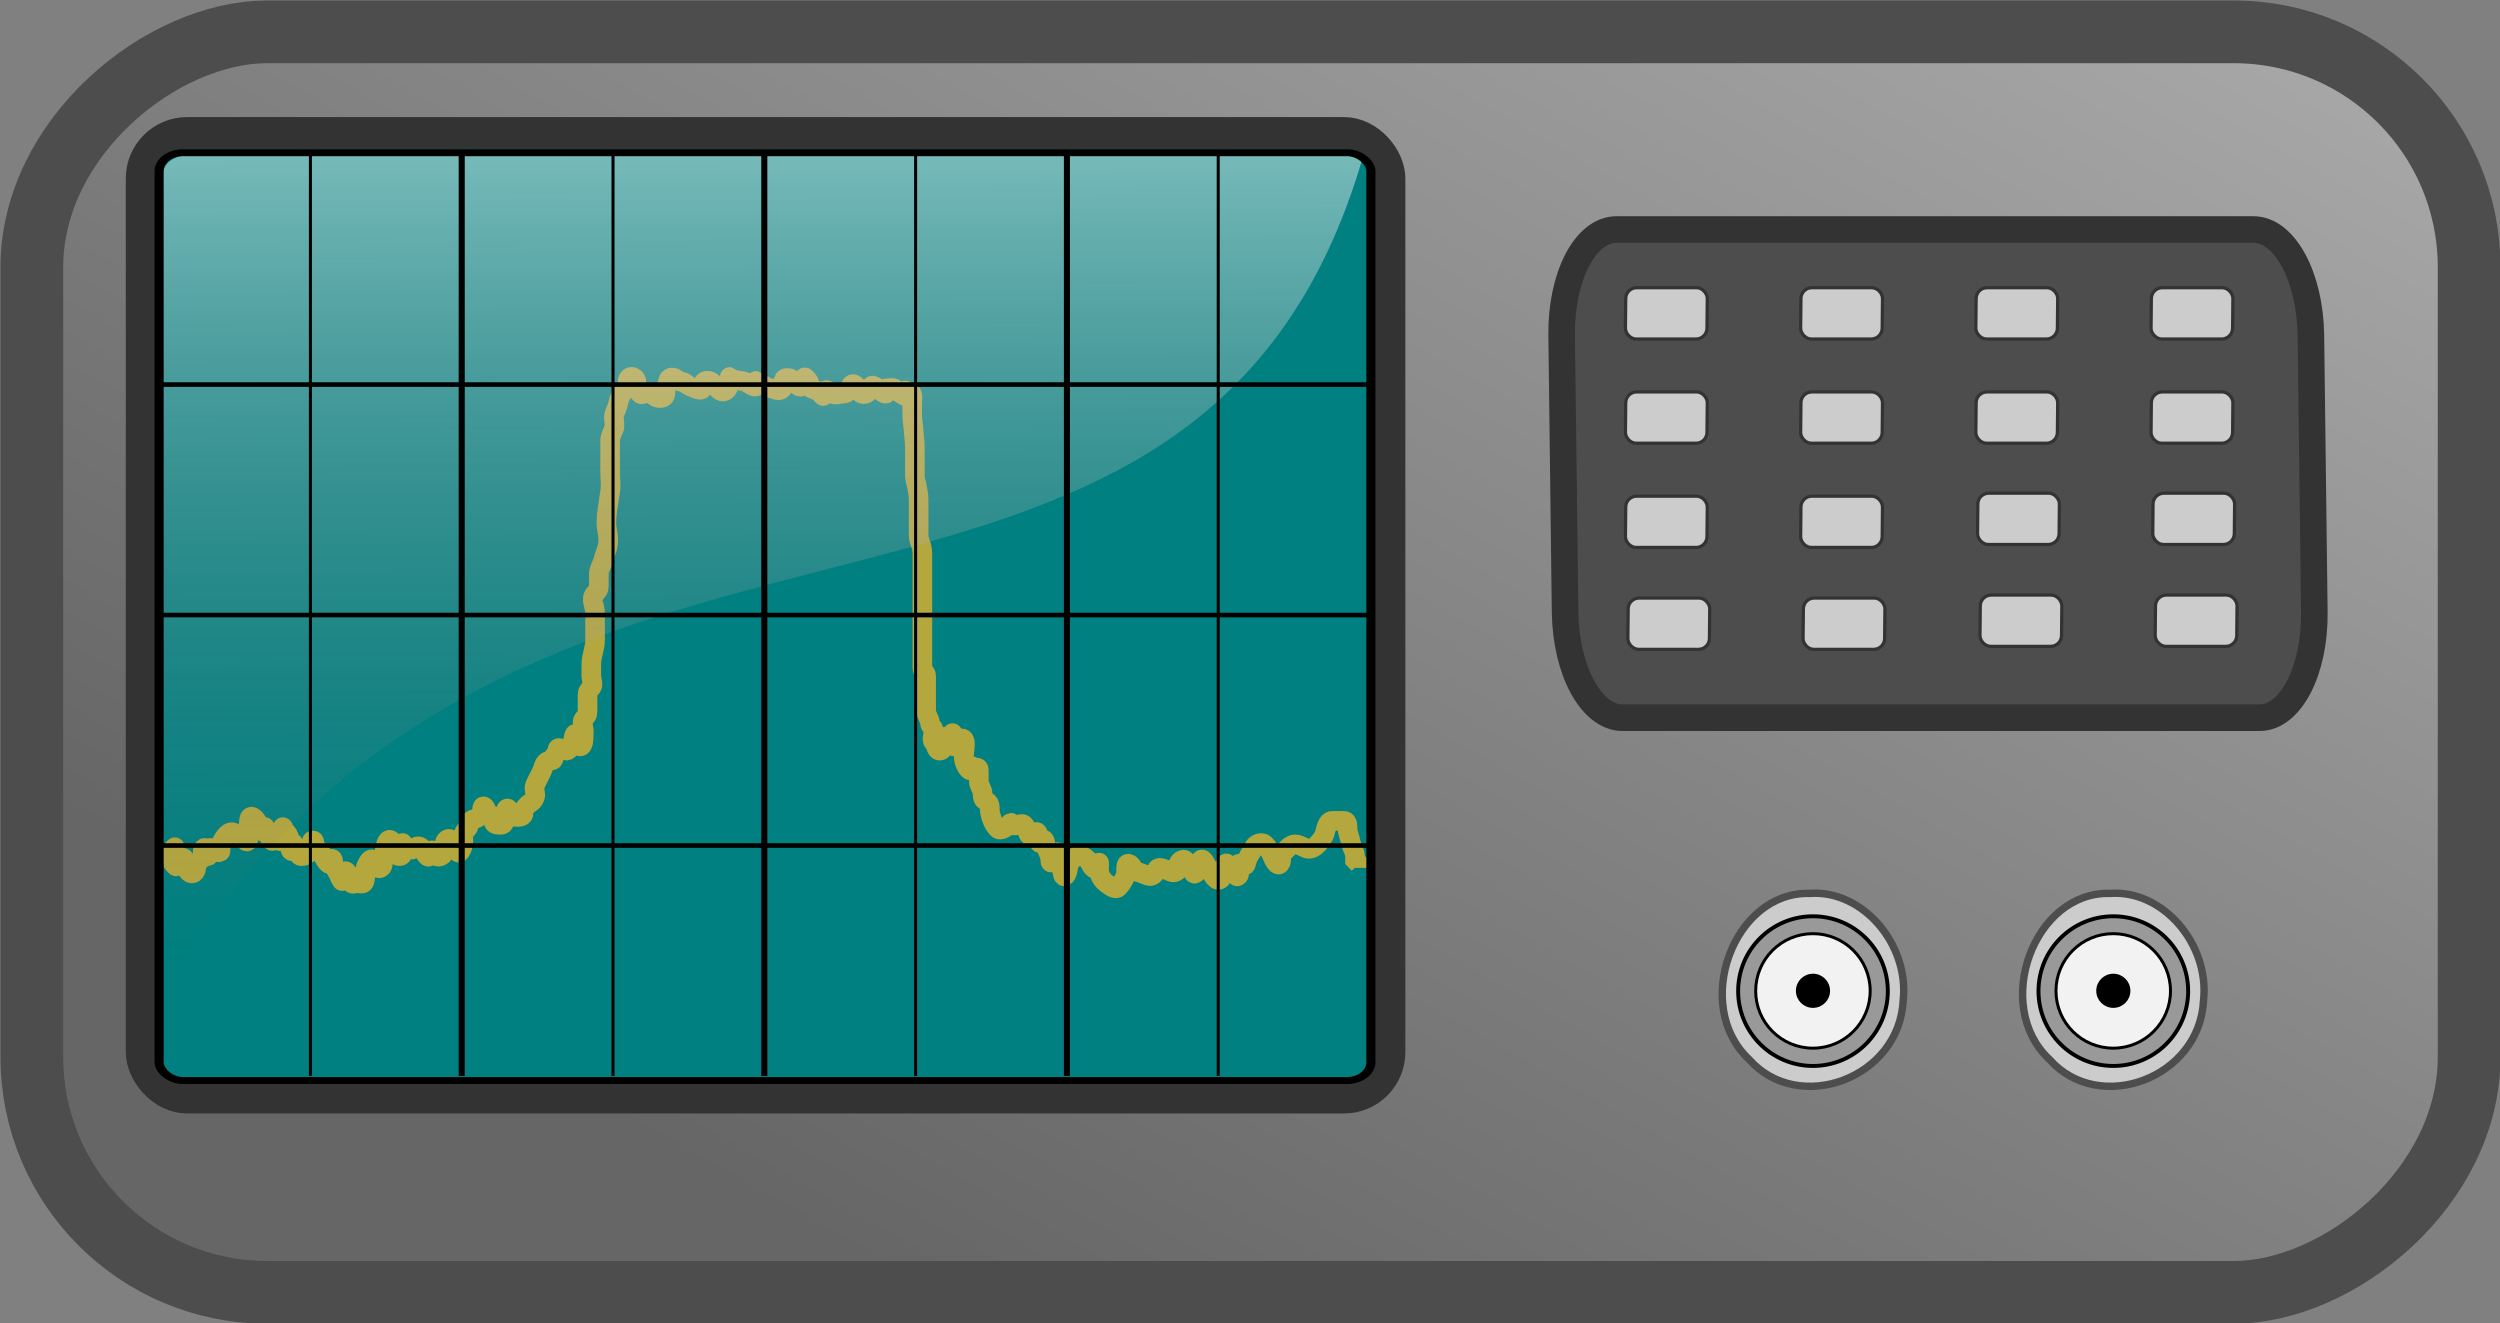 <?xml version="1.0"?><svg width="637.798" height="337.578" xmlns="http://www.w3.org/2000/svg" xmlns:xlink="http://www.w3.org/1999/xlink">
 <rect width="100%" height="100%" fill="#808080" stroke="none"/>
 <title>Spectrum Analyzer</title>
 <defs>
  <linearGradient id="linearGradient48822">
   <stop stop-color="#808080" id="stop48824" offset="0"/>
   <stop stop-color="#4d4d4d" id="stop48826" offset="1"/>
  </linearGradient>
  <linearGradient id="linearGradient48363">
   <stop stop-color="#b3b3b3" id="stop48365" offset="0"/>
   <stop stop-color="#666666" id="stop48367" offset="1"/>
  </linearGradient>
  <linearGradient id="linearGradient48155">
   <stop stop-color="#999999" offset="0" id="stop48157"/>
   <stop stop-color="#4d4d4d" offset="1" id="stop48159"/>
  </linearGradient>
  <linearGradient id="linearGradient48131">
   <stop stop-color="#1a1a1a" id="stop48133" offset="0"/>
   <stop stop-color="#b3b3b3" id="stop48135" offset="1"/>
  </linearGradient>
  <linearGradient id="linearGradient48118">
   <stop stop-color="#ffffff" stop-opacity="0.502" id="stop48120" offset="0"/>
   <stop stop-color="#666666" stop-opacity="0" id="stop48122" offset="1"/>
  </linearGradient>
  <linearGradient id="linearGradient47359">
   <stop stop-color="#ffffff" id="stop47361" offset="0"/>
   <stop stop-color="#ffffff" stop-opacity="0" id="stop47363" offset="1"/>
  </linearGradient>
  <linearGradient y2="564.139" x2="502.102" y1="546.302" x1="501.708" gradientTransform="matrix(0.667,0,0,0.667,43.971,129.662)" gradientUnits="userSpaceOnUse" id="linearGradient47384-4" xlink:href="#linearGradient47359-5"/>
  <linearGradient id="linearGradient47359-5">
   <stop stop-color="#ffffff" id="stop47361-6" offset="0"/>
   <stop stop-color="#ffffff" stop-opacity="0" id="stop47363-2" offset="1"/>
  </linearGradient>
  <linearGradient y2="466.684" x2="273.317" y1="74.372" x1="74.372" gradientTransform="matrix(0.999,0,0,1.066,9.514,-152.836)" gradientUnits="userSpaceOnUse" id="linearGradient48743" xlink:href="#linearGradient48363"/>
  <linearGradient y2="558.325" x2="501.905" y1="546.302" x1="501.708" gradientTransform="matrix(0.667,0,0,0.667,59.954,-110.064)" gradientUnits="userSpaceOnUse" id="linearGradient48745" xlink:href="#linearGradient47359"/>
  <linearGradient y2="564.139" x2="502.102" y1="546.302" x1="501.708" gradientTransform="matrix(0.667,0,0,0.667,59.954,-110.064)" gradientUnits="userSpaceOnUse" id="linearGradient48747" xlink:href="#linearGradient47359"/>
  <linearGradient y2="560.1" x2="502.196" y1="540.48" x1="501.896" gradientTransform="matrix(0.868,0,0,0.868,96.563,-74.949)" gradientUnits="userSpaceOnUse" id="linearGradient48749" xlink:href="#linearGradient47359-5"/>
  <linearGradient y2="893.044" x2="228.694" y1="594.975" x1="187.789" gradientTransform="matrix(0.704,0,0,0.704,296.755,-206.308)" gradientUnits="userSpaceOnUse" id="linearGradient48763" xlink:href="#linearGradient48118"/>
  <linearGradient y2="430.822" x2="674.925" y1="221.256" x1="755.296" gradientUnits="userSpaceOnUse" id="linearGradient48766" xlink:href="#linearGradient48155"/>
  <linearGradient y2="920.352" x2="316.081" y1="1044.712" x1="313.435" gradientTransform="translate(2.646,0)" gradientUnits="userSpaceOnUse" id="linearGradient48772" xlink:href="#linearGradient48131"/>
  <linearGradient gradientUnits="userSpaceOnUse" y2="537.141" x2="861.858" y1="519.552" x1="818.858" id="linearGradient48828" xlink:href="#linearGradient48822"/>
  <linearGradient y2="466.684" x2="273.317" y1="74.372" x1="74.372" gradientTransform="matrix(0.999,0,0,1.066,9.514,-152.836)" gradientUnits="userSpaceOnUse" id="linearGradient48945" xlink:href="#linearGradient48363"/>
  <linearGradient y2="558.325" x2="501.905" y1="546.302" x1="501.708" gradientTransform="matrix(0.667,0,0,0.667,59.954,-110.064)" gradientUnits="userSpaceOnUse" id="linearGradient48947" xlink:href="#linearGradient47359"/>
  <linearGradient y2="564.139" x2="502.102" y1="546.302" x1="501.708" gradientTransform="matrix(0.667,0,0,0.667,59.954,-110.064)" gradientUnits="userSpaceOnUse" id="linearGradient48949" xlink:href="#linearGradient47359"/>
  <linearGradient y2="560.1" x2="502.196" y1="540.48" x1="501.896" gradientTransform="matrix(0.868,0,0,0.868,96.563,-74.949)" gradientUnits="userSpaceOnUse" id="linearGradient48951" xlink:href="#linearGradient47359-5"/>
  <linearGradient y2="920.352" x2="316.081" y1="1044.712" x1="313.435" gradientTransform="translate(2.646,0)" gradientUnits="userSpaceOnUse" id="linearGradient48953" xlink:href="#linearGradient48131"/>
  <linearGradient y2="430.822" x2="674.925" y1="221.256" x1="755.296" gradientUnits="userSpaceOnUse" id="linearGradient48955" xlink:href="#linearGradient48155"/>
  <linearGradient y2="893.044" x2="228.694" y1="594.975" x1="187.789" gradientTransform="matrix(0.704,0,0,0.704,296.755,-206.308)" gradientUnits="userSpaceOnUse" id="linearGradient48957" xlink:href="#linearGradient48118"/>
  <linearGradient y2="537.141" x2="861.858" y1="519.552" x1="818.858" gradientUnits="userSpaceOnUse" id="linearGradient48959" xlink:href="#linearGradient48822"/>
  <linearGradient y2="537.141" x2="861.858" y1="519.552" x1="818.858" gradientUnits="userSpaceOnUse" id="linearGradient48961" xlink:href="#linearGradient48822"/>
  <linearGradient y2="537.141" x2="861.858" y1="519.552" x1="818.858" gradientUnits="userSpaceOnUse" id="linearGradient48963" xlink:href="#linearGradient48822"/>
  <linearGradient y2="845.688" x2="158.69" y1="502.323" x1="154.846" gradientTransform="matrix(0.704,0,0,0.704,296.755,-206.308)" gradientUnits="userSpaceOnUse" id="linearGradient48993" xlink:href="#linearGradient48118"/>
  <linearGradient y2="430.822" x2="674.925" y1="221.256" x1="755.296" gradientUnits="userSpaceOnUse" id="linearGradient48996" xlink:href="#linearGradient48155"/>
  <linearGradient y2="920.352" x2="316.081" y1="1044.712" x1="313.435" gradientTransform="matrix(0.704,0,0,0.704,324.585,-226.284)" gradientUnits="userSpaceOnUse" id="linearGradient48999" xlink:href="#linearGradient48131"/>
  <linearGradient y2="466.684" x2="273.317" y1="74.372" x1="74.372" gradientTransform="matrix(0.999,0,0,1.066,9.514,-152.836)" gradientUnits="userSpaceOnUse" id="linearGradient49044" xlink:href="#linearGradient48363"/>
  <linearGradient y2="558.325" x2="501.905" y1="546.302" x1="501.708" gradientTransform="matrix(0.667,0,0,0.667,59.954,-110.064)" gradientUnits="userSpaceOnUse" id="linearGradient49046" xlink:href="#linearGradient47359"/>
  <linearGradient y2="564.139" x2="502.102" y1="546.302" x1="501.708" gradientTransform="matrix(0.667,0,0,0.667,59.954,-110.064)" gradientUnits="userSpaceOnUse" id="linearGradient49048" xlink:href="#linearGradient47359"/>
  <linearGradient y2="560.1" x2="502.196" y1="540.48" x1="501.896" gradientTransform="matrix(0.868,0,0,0.868,96.563,-74.949)" gradientUnits="userSpaceOnUse" id="linearGradient49050" xlink:href="#linearGradient47359-5"/>
  <linearGradient y2="537.141" x2="861.858" y1="519.552" x1="818.858" gradientUnits="userSpaceOnUse" id="linearGradient49099" xlink:href="#linearGradient48822"/>
  <linearGradient y2="537.141" x2="861.858" y1="519.552" x1="818.858" gradientUnits="userSpaceOnUse" id="linearGradient49101" xlink:href="#linearGradient48822"/>
  <linearGradient y2="537.141" x2="861.858" y1="519.552" x1="818.858" gradientUnits="userSpaceOnUse" id="linearGradient49103" xlink:href="#linearGradient48822"/>
  <linearGradient gradientTransform="matrix(0.953,0.303,-0.303,0.953,172.589,-229.339)" y2="537.141" x2="861.858" y1="519.552" x1="818.858" gradientUnits="userSpaceOnUse" id="linearGradient49130" xlink:href="#linearGradient48822"/>
  <linearGradient y2="0.634" x2="1.004" y1="-0.313" x1="0.133" id="linearGradient49174" xlink:href="#linearGradient48363"/>
  <linearGradient y2="558.325" x2="501.905" y1="546.302" x1="501.708" gradientTransform="matrix(0.667,0,0,0.667,59.954,-110.064)" gradientUnits="userSpaceOnUse" id="linearGradient49176" xlink:href="#linearGradient47359"/>
  <linearGradient y2="564.139" x2="502.102" y1="546.302" x1="501.708" gradientTransform="matrix(0.667,0,0,0.667,59.954,-110.064)" gradientUnits="userSpaceOnUse" id="linearGradient49178" xlink:href="#linearGradient47359"/>
  <linearGradient y2="564.139" x2="502.102" y1="546.302" x1="501.708" gradientTransform="matrix(0.667,0,0,0.667,59.954,-110.064)" gradientUnits="userSpaceOnUse" id="linearGradient49186" xlink:href="#linearGradient47359"/>
  <linearGradient y2="920.164" x2="479.748" y1="905.41" x1="479.46" gradientTransform="matrix(0.547,0,0,0.584,-591.738,-172.089)" gradientUnits="userSpaceOnUse" id="linearGradient49189" xlink:href="#linearGradient47359"/>
  <linearGradient y2="558.325" x2="501.905" y1="546.302" x1="501.708" gradientTransform="matrix(0.667,0,0,0.667,59.954,-110.064)" gradientUnits="userSpaceOnUse" id="linearGradient49192" xlink:href="#linearGradient47359"/>
  <linearGradient y2="918.496" x2="480.421" y1="904.483" x1="479.918" gradientTransform="matrix(0.547,0,0,0.584,-563.715,-172.059)" gradientUnits="userSpaceOnUse" id="linearGradient49195" xlink:href="#linearGradient47359"/>
  <linearGradient y2="560.1" x2="502.196" y1="540.48" x1="501.896" gradientTransform="matrix(0.868,0,0,0.868,96.563,-74.949)" gradientUnits="userSpaceOnUse" id="linearGradient49198" xlink:href="#linearGradient47359-5"/>
  <linearGradient y2="720.999" x2="490.545" y1="703.203" x1="490.841" gradientTransform="matrix(1.221,0,0,1.302,-836.33,-628.15)" gradientUnits="userSpaceOnUse" id="linearGradient49201" xlink:href="#linearGradient47359-5"/>
  <linearGradient y2="845.688" x2="158.69" y1="502.323" x1="154.846" gradientTransform="matrix(0.704,0,0,0.704,289.352,-210.842)" gradientUnits="userSpaceOnUse" id="linearGradient2945" xlink:href="#linearGradient48118"/>
  <linearGradient y2="720.999" x2="490.545" y1="703.203" x1="490.841" gradientTransform="matrix(1.221,0,0,1.302,-836.33,-628.15)" gradientUnits="userSpaceOnUse" id="linearGradient2988" xlink:href="#linearGradient47359-5"/>
  <linearGradient y2="720.999" x2="490.545" y1="703.203" x1="490.841" gradientTransform="matrix(1.221,0,0,1.302,-836.33,-628.15)" gradientUnits="userSpaceOnUse" id="linearGradient2988-1" xlink:href="#linearGradient47359-5-1"/>
  <linearGradient id="linearGradient47359-5-1">
   <stop stop-color="#ffffff" id="stop47361-6-5" offset="0"/>
   <stop stop-color="#ffffff" stop-opacity="0" id="stop47363-2-9" offset="1"/>
  </linearGradient>
  <linearGradient y2="720.999" x2="490.545" y1="703.203" x1="490.841" gradientTransform="matrix(1.221,0,0,1.302,-836.33,-628.15)" gradientUnits="userSpaceOnUse" id="linearGradient2988-4" xlink:href="#linearGradient47359-5-7"/>
  <linearGradient id="linearGradient47359-5-7">
   <stop stop-color="#ffffff" id="stop47361-6-6" offset="0"/>
   <stop stop-color="#ffffff" stop-opacity="0" id="stop47363-2-3" offset="1"/>
  </linearGradient>
  <linearGradient y2="845.688" x2="158.69" y1="502.323" x1="154.846" gradientTransform="matrix(0.704,0,0,0.704,289.352,-210.842)" gradientUnits="userSpaceOnUse" id="linearGradient2945-1" xlink:href="#linearGradient48118-5"/>
  <linearGradient id="linearGradient48118-5">
   <stop stop-color="#ffffff" id="stop48120-4" offset="0"/>
   <stop stop-color="#666666" stop-opacity="0" id="stop48122-9" offset="1"/>
  </linearGradient>
  <linearGradient xlink:href="#linearGradient48118-5" id="linearGradient3414" gradientUnits="userSpaceOnUse" gradientTransform="matrix(0.704,0,0,0.704,289.352,-210.842)" x1="154.846" y1="502.323" x2="158.69" y2="845.688"/>
  <linearGradient y2="845.688" x2="158.69" y1="502.323" x1="154.846" gradientTransform="matrix(0.704,0,0,0.704,289.352,-210.842)" gradientUnits="userSpaceOnUse" id="linearGradient14424" xlink:href="#linearGradient48118"/>
  <linearGradient y2="0.963" x2="0.162" y1="-0.042" x1="0.156" id="linearGradient14573" xlink:href="#linearGradient48118"/>
 </defs>
 <g>
  <title>Layer 1</title>
  <rect fill="url(#linearGradient49174)" stroke="#4d4d4d" stroke-width="16" transform="matrix(0 1 -1 0 0 0)" ry="60.036" y="-629.921" x="8.123" height="621.798" width="321.578" id="rect47341"/>
  <rect fill="#008080" stroke="#333333" stroke-width="8.238" id="rect48116" width="318.205" height="245.964" x="36.209" y="33.987" ry="11.534"/>
  <g id="g2969">
   <path fill="#4d4d4d" stroke="#333333" stroke-width="6.784" d="m412.373,58.555l162.539,0c7.923,0 14.452,12.034 14.638,26.982l0.879,70.583c0.186,14.948 -6.042,26.982 -13.966,26.982l-162.539,0c-7.923,0 -14.452,-12.034 -14.638,-26.982l-0.879,-70.583c-0.186,-14.948 6.042,-26.982 13.966,-26.982z" id="rect48383"/>
   <g id="g2943">
    <rect fill="#cccccc" stroke="#333333" stroke-width="0.834" id="rect48387" width="20.81" height="13.089" x="415.513" y="73.4" ry="2.755" transform="matrix(1 0 -0.01 1 0 0)"/>
    <use fill="#cccccc" stroke="#333333" height="1052.362" width="744.094" id="use48607" xlink:href="#rect48387" y="26.589" x="0"/>
    <use fill="#cccccc" stroke="#333333" height="1052.362" width="744.094" id="use48609" xlink:href="#rect48387" y="53.179" x="0"/>
    <use fill="#cccccc" stroke="#333333" height="1052.362" width="744.094" id="use48611" xlink:href="#rect48387" y="0" x="44.699"/>
    <use fill="#cccccc" stroke="#333333" height="1052.362" width="744.094" id="use48613" xlink:href="#rect48387" y="26.589" x="44.699"/>
    <use fill="#cccccc" stroke="#333333" height="1052.362" width="744.094" id="use48615" xlink:href="#rect48387" y="53.179" x="44.699"/>
    <use fill="#cccccc" stroke="#333333" height="1052.362" width="744.094" id="use48617" xlink:href="#rect48387" y="0" x="89.397"/>
    <use fill="#cccccc" stroke="#333333" height="1052.362" width="744.094" id="use48619" xlink:href="#rect48387" y="26.589" x="89.397"/>
    <use fill="#cccccc" stroke="#333333" height="1052.362" width="744.094" id="use48623" xlink:href="#rect48387" y="0" x="134.096"/>
    <use fill="#cccccc" stroke="#333333" height="1052.362" width="744.094" id="use48625" xlink:href="#rect48387" y="26.589" x="134.096"/>
    <use fill="#cccccc" stroke="#333333" height="1052.362" width="744.094" id="use48619-9" xlink:href="#rect48387" y="52.42" x="89.832"/>
    <use fill="#cccccc" stroke="#333333" height="1052.362" width="744.094" id="use48625-7" xlink:href="#rect48387" y="52.42" x="134.531"/>
    <use fill="#cccccc" stroke="#333333" height="1052.362" width="744.094" id="use48609-0" xlink:href="#rect48387" y="79.169" x="0.622"/>
    <use fill="#cccccc" stroke="#333333" height="1052.362" width="744.094" id="use48615-2" xlink:href="#rect48387" y="79.169" x="45.321"/>
    <use fill="#cccccc" stroke="#333333" height="1052.362" width="744.094" id="use48619-9-2" xlink:href="#rect48387" y="78.41" x="90.454"/>
    <use fill="#cccccc" stroke="#333333" height="1052.362" width="744.094" id="use48625-7-3" xlink:href="#rect48387" y="78.41" x="135.153"/>
   </g>
  </g>
  <g id="g3125-9">
   <g id="g2982-8-0">
    <path fill="#cccccc" fill-rule="nonzero" stroke="#4d4d4d" stroke-width="1.891" stroke-miterlimit="4" stroke-dashoffset="0" d="m538.31,227.926c-19.446,-0.537 -30.167,28.625 -15.448,42.361c12.662,14.297 38.398,4.786 39.308,-15.137c1.503,-14.223 -10.288,-28.202 -23.86,-27.224z" id="path47347-2-4-0"/>
   </g>
   <g fill="#999999" id="g2982-7-2">
    <path fill="#999999" stroke="#000000" stroke-width="1px" d="m558.241,252.852c0,10.544 -8.548,19.092 -19.092,19.092c-10.545,0 -19.093,-8.548 -19.093,-19.092c0,-10.544 8.548,-19.092 19.093,-19.092c10.544,0 19.092,8.548 19.092,19.092" id="path3035-2"/>
   </g>
   <g fill="#f2f2f2" id="g2982-7-4-6" transform="matrix(0.765 0 0 0.765 333.094 132.522)">
    <path fill="#f2f2f2" stroke="#000000" stroke-width="1px" d="m288.416,157.228c0,10.544 -8.548,19.092 -19.092,19.092c-10.545,0 -19.093,-8.548 -19.093,-19.092c0,-10.545 8.548,-19.092 19.093,-19.092c10.544,0 19.092,8.547 19.092,19.092z" id="path3035-1-9"/>
   </g>
   <path fill="#000000" stroke="#000000" id="path3123-0" d="m543.006,252.772c0,2.13 -1.727,3.857 -3.857,3.857c-2.131,0 -3.858,-1.727 -3.858,-3.857c0,-2.131 1.727,-3.858 3.858,-3.858c2.13,0 3.857,1.727 3.857,3.858z"/>
  </g>
  <g transform="matrix(0.769 0 0 0.882 -455.343 73.985)" id="g2939-2"/>
  <g id="g3125">
   <g id="g2982-8">
    <path fill="#cccccc" fill-rule="nonzero" stroke="#4d4d4d" stroke-width="1.891" stroke-miterlimit="4" stroke-dashoffset="0" d="m461.688,227.926c-19.446,-0.537 -30.168,28.625 -15.449,42.361c12.662,14.297 38.398,4.786 39.308,-15.137c1.504,-14.223 -10.288,-28.202 -23.859,-27.224z" id="path47347-2-4"/>
   </g>
   <g fill="#999999" id="g2982-7">
    <path fill="#999999" stroke="#000000" stroke-width="1px" d="m481.619,252.852c0,10.544 -8.548,19.092 -19.093,19.092c-10.544,0 -19.092,-8.548 -19.092,-19.092c0,-10.544 8.548,-19.092 19.092,-19.092c10.545,0 19.093,8.548 19.093,19.092" id="path3035"/>
   </g>
   <g fill="#f2f2f2" id="g2982-7-4" transform="matrix(0.765 0 0 0.765 333.094 132.522)">
    <path fill="#f2f2f2" stroke="#000000" stroke-width="1px" d="m188.266,157.228c0,10.544 -8.547,19.092 -19.092,19.092c-10.544,0 -19.092,-8.548 -19.092,-19.092c0,-10.545 8.548,-19.092 19.092,-19.092c10.545,0 19.092,8.547 19.092,19.092z" id="path3035-1"/>
   </g>
   <path fill="#000000" stroke="#000000" id="path3123" d="m466.384,252.772c0,2.13 -1.727,3.857 -3.858,3.857c-2.13,0 -3.857,-1.727 -3.857,-3.857c0,-2.131 1.727,-3.858 3.857,-3.858c2.131,0 3.858,1.727 3.858,3.858z"/>
  </g>
  <path opacity="0.9" d="m42.38,219.422c0,0 0.281,-0.293 0.96,-1c0.679,-0.707 0.281,-1.293 0.96,-2c0.679,-0.707 0,0 0,1c0,1 -0.679,2.293 0,3c0.679,0.707 0.592,0.924 0.96,0c0.519,-1.307 1.4,-2.307 1.92,-1c0.367,0.924 0,2 0.96,3c0.96,1 1.92,0 1.92,-1c0,-1 0.073,-1.617 0.96,-2c1.254,-0.541 0.281,-2.293 0.96,-3c0.679,-0.707 0,2 0.96,2c0.96,0 0.281,-2.707 0.96,-2c0.679,0.707 0.96,1 1.92,1c0.96,0 -0.049,-1.299 0.96,-3c1.128,-1.902 1.993,-2.383 2.879,-2c1.254,0.541 2.201,1.293 2.879,2c0.679,0.707 0.96,0 0.96,-2c0,-2 -0.294,-4.541 0.96,-4c0.887,0.383 1.4,1.693 1.92,3c0.367,0.924 0.96,1 0.96,0c0,-1 0.44,-0.307 0.96,1c0.367,0.924 0.281,1.293 0.96,2c0.679,0.707 1.92,-2 0.96,-2c-0.96,0 0.281,1.293 0.96,2c0.679,0.707 0.96,-1 0.96,-3c0,-1 0,0 0.96,1c0.96,1 0.96,3 0.96,4c0,1 0.96,1 0.96,0c0,-1 -0.505,-1.851 0,-1c1.128,1.902 0.96,3 1.92,3c0.96,0 1.241,-0.293 1.92,-1c0.679,-0.707 1.92,-3 0.96,-3c-0.96,0 0.96,2 1.92,3c0.96,1 1.625,3.541 2.879,3c0.887,-0.383 0,-2 0,-1c0,1 1.4,2.693 1.92,4c0.367,0.924 0.96,2 0.96,1c0,-1 0.281,-2.707 0.96,-2c0.679,0.707 0.666,3.541 1.92,3c0.887,-0.383 0.562,0 1.92,0c1.357,0 0.592,-3.076 0.96,-4c0.519,-1.307 1.241,-2.707 1.92,-2c0.679,0.707 0.666,2.541 1.92,2c0.887,-0.383 0.467,-1.824 0.96,-4c0.221,-0.973 0.281,-2.293 0.96,-3c0.679,-0.707 1.4,0.693 1.92,2c0.367,0.924 0,2 0.96,2c0.96,0 0.96,-1 0.96,-2c0,-1 -0.367,-1.924 0,-1c0.519,1.307 2.201,1.707 2.879,1c0.679,-0.707 1.241,-0.707 1.92,0c0.679,0.707 1.241,2.707 1.92,2c0.679,-0.707 0.44,-2.307 0.96,-1c0.367,0.924 1.033,1.383 1.92,1c1.254,-0.541 0.96,-2 0.96,-3c0,-1 0.96,-2 1.92,-1c0.96,1 1.241,3.707 1.92,3c0.679,-0.707 0.96,-2 0.96,-3c0,-1 -0.398,-1.586 0.96,-3c0.679,-0.707 0.281,-1.293 0.96,-2c0.679,-0.707 1.241,-0.293 1.92,-1c0.679,-0.707 0.96,-1 0.96,-2c0,-1 0.592,-0.924 0.96,0c0.519,1.307 1.92,2 1.92,3c0,1 0.96,1 1.92,1c0.96,0 0.96,-1 0.96,-2c0,-1 0.281,-2.707 0.96,-2c0.679,0.707 0.96,2 1.92,2c0.96,0 1.92,0 1.92,-1c0,-1 0.281,-1.293 0.96,-2c0.679,-0.707 1.4,-0.693 1.92,-2c0.367,-0.924 -0.367,-2.076 0,-3c0.519,-1.307 1.4,-2.693 1.92,-4c0.367,-0.924 0.281,-1.293 0.96,-2c0.679,-0.707 1.92,0 1.92,-1c0,-1 0.96,-1 0.96,-2c0,-1 0.666,-0.541 1.92,0c0.887,0.383 1.4,-0.693 1.92,-2c0.367,-0.924 0.281,-2.707 0.96,-2c0.679,0.707 0,3 0.96,3c0.96,0 0.96,-2 0.96,-4c0,-1 -0.679,-2.293 0,-3c0.679,-0.707 0.96,-1 0.96,-2c0,-1 0,-3 0,-4c0,-1 0.281,-1.293 0.96,-2c0.679,-0.707 0,-2 0,-3c0,-1 0,-2 0,-3c0,-2 0.96,-4 0.96,-6c0,-2 0,-4 0,-7c0,-2 -1.357,-3.586 0,-5c0.679,-0.707 0.96,-1 0.96,-2c0,-1 0,-2 0,-3c0,-1 0.44,-1.693 0.96,-3c0.367,-0.924 0.44,-1.693 0.96,-3c1.102,-2.772 0,-5 0,-7c0,-2 0.474,-4.879 0.96,-8c0.307,-1.974 0,-3 0,-5c0,-2 0,-4 0,-5c0,-1 0,-2 0,-3c0,-1 0.44,-1.693 0.96,-3c0.367,-0.924 0,-2 0,-3c0,-1 0.739,-2.027 0.96,-3c0.493,-2.176 0.96,-3 1.92,-4c0.96,-1 0.281,-2.293 0.96,-3c0.679,-0.707 1.92,0 1.92,1c0,1 0.281,2.293 0.96,3c0.679,0.707 1.92,-1 2.879,0c0.96,1 1.993,1.383 2.879,1c1.254,-0.541 0.281,-2.293 0.96,-3c0.679,-0.707 0.073,-1.617 0.96,-2c1.254,-0.541 1.92,1 2.879,1c0.96,0 1.033,0.617 1.92,1c1.254,0.541 1.92,1 2.879,1c0.96,0 0.281,-1.293 0.96,-2c0.679,-0.707 2.086,-0.147 2.879,1c1.255,1.814 2.201,1.707 2.879,1c0.679,-0.707 0.281,-1.293 0.96,-2c0.679,-0.707 -0.679,-1.707 0,-1c0.679,0.707 2.952,0.617 3.839,1c1.254,0.541 2.201,1.707 2.879,1c0.679,-0.707 -0.679,-1.707 0,-1c0.679,0.707 1.241,0.293 1.92,1c0.679,0.707 1.625,0.459 2.879,1c0.887,0.383 1.92,0 1.92,-1c0,-1 0,-2 0.96,-2c0.96,0 1.241,0.293 1.92,1c0.679,0.707 1.241,1.707 1.92,1c0.679,-0.707 0.281,-2.707 0.96,-2c0.679,0.707 0.96,1 0.96,2c0,1 1.522,0.586 2.879,2c0.679,0.707 0.592,0.924 0.96,0c0.519,-1.307 0.094,-1.176 1.92,0c0.816,0.526 1.92,0 2.879,0c0.96,0 1.4,-0.693 1.92,-2c0.367,-0.924 1.4,-0.307 1.92,1c0.367,0.924 1.033,1.383 1.92,1c1.254,-0.541 1.033,-2.383 1.92,-2c1.254,0.541 1.625,1.459 2.879,2c0.887,0.383 -0.484,-1.356 0.476,-1.356c0.96,0 1.725,-0.351 2.404,0.356c0.679,0.707 0.96,1 1.92,1c0.96,0 -0.53,0.063 0.149,-0.644c0.679,-0.707 0.824,1.192 0.585,1.384c-0.239,0.192 -2.32,-1.451 -2.431,-1.315c-0.111,0.136 3.049,0.718 3.617,0.575c0.568,-0.143 0.272,1.973 0.272,2.973c0,1 0.027,1.918 0.027,2.918c0,1 0.245,2.164 0.327,3.219c0.082,1.055 0.009,0.937 0.142,1.836c0.134,0.899 0.191,2.055 0.191,3.055c0,1 0,2 0,3c0,1 0,2 0,4c0,1 0.415,1.836 0.578,2.918c0.163,1.082 0.381,2.082 0.381,3.082c0,1 0,2 0,3c0,1 0,2 0,3c0,1 0,2 0,3c0,1 0.227,1.567 0.524,2.384c0.297,0.817 0.436,1.616 0.436,2.616c0,1 0,2 0,3c0,1 0,2 0,4c0,1 0,2 0,3c0,1 0,2 0,3c0,2 0,3 0,4c0,1 0,2 0,3c0,1 0,2 0,3c0,1 0,2 0,3c0,1 0,2 0,3c0,1 0.96,1 0.96,2c0,1 0,2 0,3c0,1 0,2 0,3c0,1 0,2 0,3c0,1 0.96,2 0.96,3c0,1 0.96,1 0.96,2c0,1 -0.679,2.293 0,3c0.679,0.707 0.666,2.541 1.92,2c0.887,-0.383 0.96,-2 0.96,-3c0,-1 0.44,-0.307 0.96,1c0.367,0.924 0.96,0 0.96,-1c0,-1 0,-2 0,-1c0,1 -0.294,3.541 0.96,3c0.887,-0.383 0.026,-1.77 0.96,-2c2.089,-0.514 0.96,3 0.96,5c0,1 1.241,3.707 1.92,3c0.679,-0.707 -0.679,-1.707 0,-1c0.679,0.707 1.92,0 1.92,1c0,1 0,2 0,3c0,1 0.96,2 0.96,3c0,1 0.073,1.617 0.96,2c1.254,0.541 0.739,2.027 0.96,3c0.493,2.176 1.241,3.293 1.92,4c0.679,0.707 2.201,-0.293 2.879,-1c0.679,-0.707 0.281,-0.707 0.96,0c0.679,0.707 2.201,-0.707 2.879,0c0.679,0.707 0.592,1.076 0.96,2c0.519,1.307 1.241,0.707 1.92,0c0.679,-0.707 0.96,1 0.96,2c0,1 0.281,0.707 0.96,0c0.679,-0.707 0.592,1.076 0.96,2c0.519,1.307 0.96,2 0.96,3c0,1 0.281,0.707 0.96,0c0.679,-0.707 1.92,-2 0.96,-2c-0.96,0 0.467,1.824 0.96,4c0.221,0.973 0.281,2.707 0.96,2c0.679,-0.707 0.592,-2.076 0.96,-3c0.519,-1.307 1.241,-1.293 1.92,-2c0.679,-0.707 2.201,0.293 2.879,1c0.679,0.707 1.241,2.707 1.92,2c0.679,-0.707 0.96,-2 0.96,-1c0,1 -0.543,3.151 1.92,5c0.779,0.585 2.201,1.707 2.879,1c0.679,-0.707 1.4,-1.693 1.92,-3c0.367,-0.924 -0.294,-3.541 0.96,-3c0.887,0.383 0.985,1.77 1.92,2c2.089,0.514 2.952,1.383 3.839,1c1.254,-0.541 0.96,-2 1.92,-2c0.96,0 1.625,0.459 2.879,1c0.887,0.383 1.92,0 1.92,-1c0,-1 0.073,-1.617 0.96,-2c1.254,-0.541 1.241,1.293 1.92,2c1.357,1.414 0.96,2 1.92,1c0.96,-1 0.281,-2.293 0.96,-3c0.679,-0.707 1.241,1.293 1.919,2c0.679,0.707 1.625,3.541 2.879,3c0.887,-0.383 0.281,-1.293 0.96,-2c0.679,-0.707 0.281,-2.707 0.96,-2c0.679,0.707 0,2 0.96,2c0.96,0 1.241,1.707 1.92,1c0.679,-0.707 -0.887,-2.617 0,-3c1.254,-0.541 1.699,0.973 1.92,0c0.493,-2.176 1.552,-3.076 1.919,-4c0.519,-1.307 2.201,-1.707 2.879,-1c0.679,0.707 1.4,1.693 1.92,3c0.367,0.924 1.241,2.707 1.92,2c0.679,-0.707 0,-2 0.96,-3c0.96,-1 1.92,-2 2.879,-2c0.96,0 1.625,0.459 2.879,1c0.887,0.383 1.919,0 2.879,-1c0.96,-1 1.699,-2.027 1.92,-3c0.493,-2.176 0.96,-3 1.92,-3c0.96,0 1.919,0 2.879,0c0.96,0 0.96,1 0.96,2c0,1 0.467,1.824 0.96,4c0.221,0.973 0.96,2 0.96,3l0,1l0.96,1l0,1" id="svg_16" stroke-width="5" stroke="#c8ab37" fill="none"/>
  <path fill="url(#linearGradient14573)" id="rect48114" d="m47.645,39.497l300.158,0.226c-43.187,149.344 -213.643,59.252 -306.697,213.6l0.134,-204.83c-0.402,-5.644 1.178,-8.192 6.404,-8.995z"/>
  <g transform="matrix(0.772 0 0 0.588 97.58 153.855)" id="g13466">
   <g id="g13468">
    <path fill="none" stroke="#000000" stroke-width="2" d="m26.18,-194.802l0,400" id="path13470"/>
    <path fill="none" stroke="#000000" stroke-width="2" d="m126.18,-194.802l0,400" id="path13472"/>
    <path fill="none" stroke="#000000" stroke-width="2" d="m226.18,-194.802l0,400" id="path13474"/>
   </g>
   <g id="g13476">
    <path fill="none" stroke="#000000" stroke-width="2" d="m-73.82,-94.801l400,0" id="path13478"/>
    <path fill="none" stroke="#000000" stroke-width="2" d="m-73.82,5.199l400,0" id="path13480"/>
    <path fill="none" stroke="#000000" stroke-width="2" d="m-73.82,105.198l400,0" id="path13482"/>
   </g>
   <g id="g13484">
    <path fill="none" stroke="#000000" d="m-23.82,-194.802l0,400" id="path13486"/>
    <path fill="none" stroke="#000000" d="m76.18,-194.802l0,400" id="path13488"/>
    <path fill="none" stroke="#000000" d="m176.18,-194.802l0,400" id="path13490"/>
    <path fill="none" stroke="#000000" d="m276.18,-194.802l0,400" id="path13492"/>
   </g>
   <rect fill="none" stroke="#000000" stroke-width="3.009" ry="7.958" width="400.455" height="402.576" y="-195.404" x="-73.816" id="rect13494"/>
  </g>
 </g>
</svg>